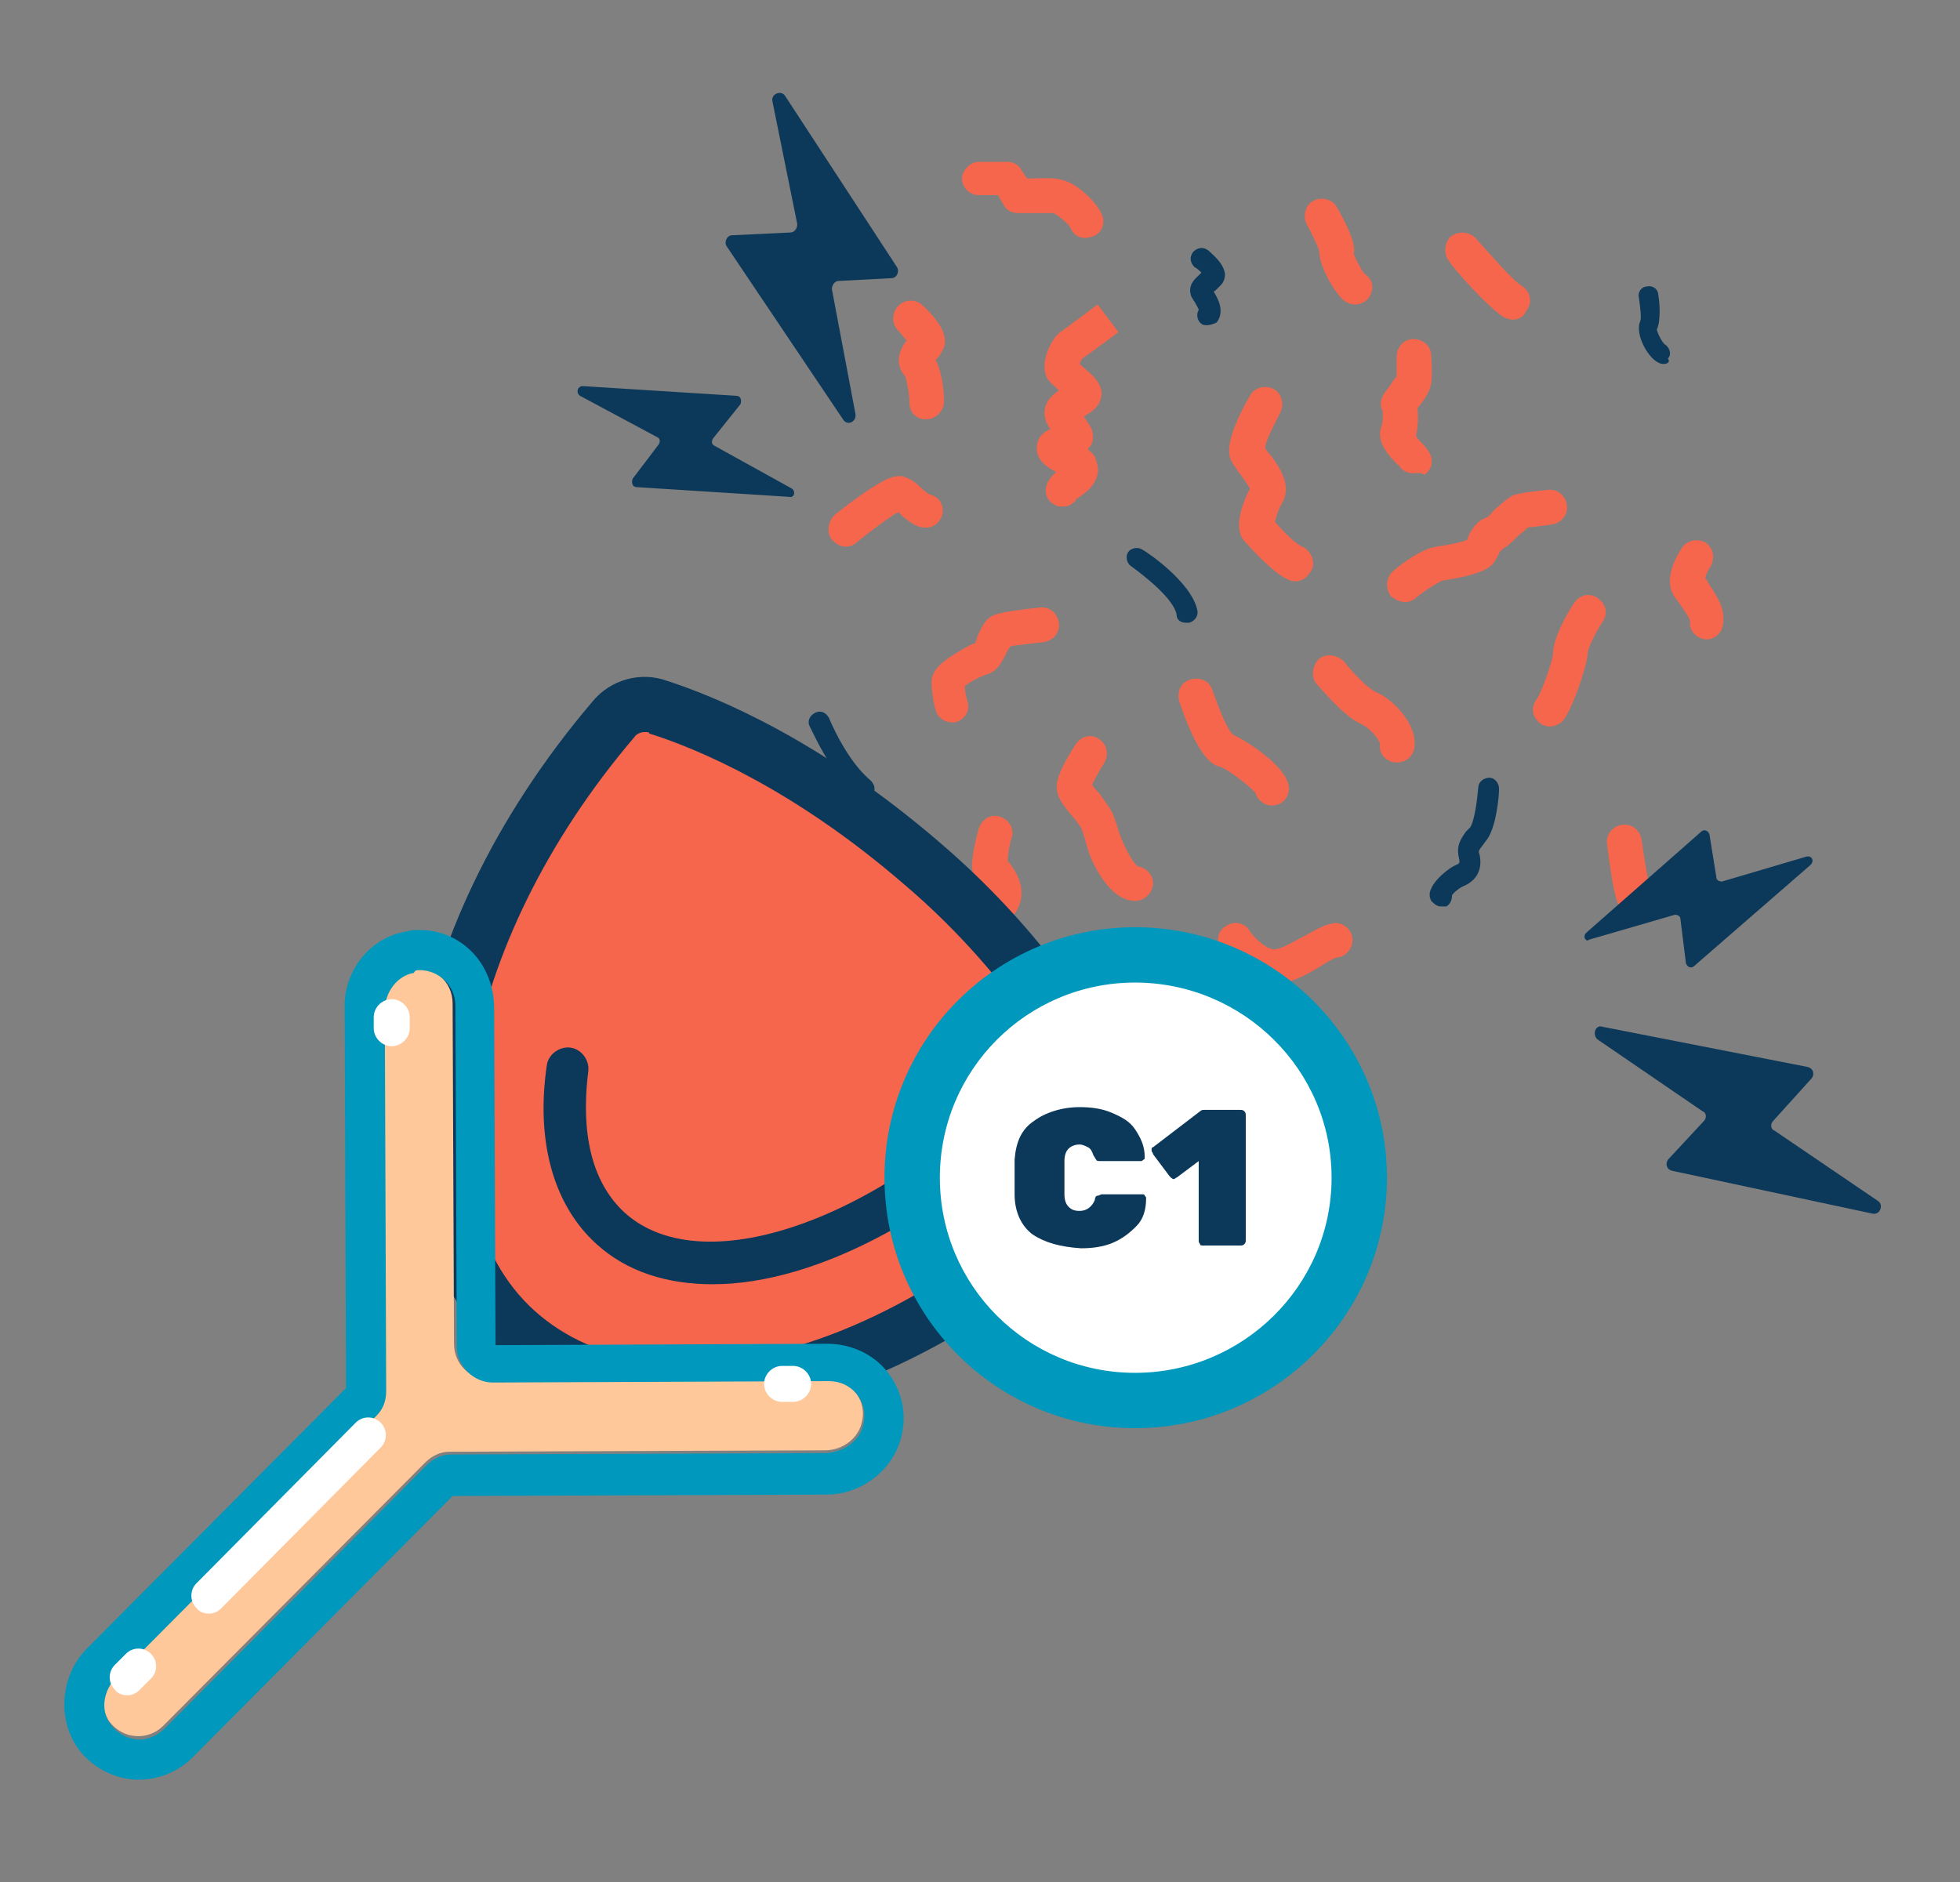 <?xml version="1.0" encoding="utf-8"?>
<!-- Generator: Adobe Illustrator 25.2.3, SVG Export Plug-In . SVG Version: 6.00 Build 0)  -->
<svg version="1.1" id="Layer_2_1_" xmlns="http://www.w3.org/2000/svg" xmlns:xlink="http://www.w3.org/1999/xlink" x="0px" y="0px"
	 viewBox="0 0 141.6 136" style="enable-background:new 0 0 141.6 136;" xml:space="preserve">
<rect x="0" y="0" width="141.6" height="136" fill="#808080" stroke="none"/>
<style type="text/css">
	.st0{fill:#F5664D;}
	.st1{fill:#0C3859;}
	.st2{fill:#FFC89B;}
	.st3{fill:#0098BC;}
	.st4{fill:#FFFFFF;}
</style>
<g>
	<g>
		<path class="st0" d="M78.4,17.2c-0.5,0-0.9-0.3-1.1-0.8c-0.1-0.2-0.9-0.9-1.2-1c-0.2,0-1.4,0-2.5,0c-0.5,0-0.9-0.2-1.1-0.6
			l-0.4-0.7h-1.4c-0.7,0-1.2-0.6-1.2-1.2s0.6-1.2,1.2-1.2h2.1c0.4,0,0.8,0.2,1,0.6l0.4,0.6c0.8,0,1.9-0.1,2.5,0.1
			c1.1,0.2,2.6,1.7,2.9,2.5c0.3,0.6,0,1.4-0.7,1.6C78.8,17.1,78.6,17.2,78.4,17.2z"/>
		<path class="st0" d="M66.9,30.3c-0.7,0-1.2-0.5-1.2-1.2s-0.2-1.6-0.3-1.9c-0.9-1-0.3-2.1,0.1-2.6c-0.2-0.2-0.4-0.5-0.6-0.7
			c-0.5-0.5-0.5-1.3,0-1.8s1.3-0.5,1.8,0c1.8,1.7,1.7,2.7,1.4,3.2c-0.1,0.2-0.2,0.4-0.4,0.6L67.6,26c0.4,0.8,0.6,2,0.6,3
			C68.2,29.7,67.6,30.3,66.9,30.3L66.9,30.3z M65.3,27.2L65.3,27.2L65.3,27.2z M67.2,25.5L67.2,25.5L67.2,25.5z M65.7,24.9
			L65.7,24.9L65.7,24.9z"/>
		<path class="st0" d="M97.9,22c-0.3,0-0.5-0.1-0.7-0.2c-0.7-0.5-1.9-2.5-1.9-3.7c-0.1-0.3-0.5-1.2-0.9-1.9
			c-0.3-0.6-0.1-1.4,0.5-1.7s1.4-0.1,1.7,0.5c1.2,2.1,1.3,2.9,1.2,3.3c0.1,0.4,0.6,1.3,0.8,1.5c0.6,0.4,0.7,1.1,0.3,1.7
			C98.7,21.8,98.3,22,97.9,22z M95.3,18.2L95.3,18.2L95.3,18.2z M95.3,18L95.3,18L95.3,18z"/>
		<path class="st0" d="M76.8,36.6c-0.1,0-0.2,0-0.3,0c-0.7-0.2-1.1-0.8-0.9-1.5c0.1-0.4,0.4-0.7,0.7-1c-0.6-0.3-1.4-0.8-1.4-1.7
			c0-0.8,0.5-1.2,1-1.4c-0.1-0.1-0.2-0.2-0.2-0.3c-0.2-0.3-0.3-0.8-0.2-1.2c0.1-0.6,0.6-1,1-1.3c-0.3-0.3-0.6-0.5-0.8-0.8
			c-0.7-1.1,0.3-3,0.9-3.4c0.3-0.2,2.7-2,2.7-2l1.5,2c0,0-2,1.5-2.6,1.9c-0.1,0.1-0.1,0.2-0.2,0.4l0.1,0.1c0.7,0.6,1.8,1.4,1.4,2.5
			c-0.2,0.6-0.7,0.9-1.2,1.2c0.2,0.3,0.5,0.7,0.6,1c0.1,0.4,0.1,0.8-0.1,1.1c-0.1,0.1-0.2,0.2-0.2,0.3c0.3,0.2,0.5,0.4,0.6,0.8
			c0.5,1.3-0.6,2.2-1.2,2.6C77.9,36,77.9,36,77.8,36C77.6,36.4,77.2,36.6,76.8,36.6z M78,35.7L78,35.7L78,35.7z M78,35.7L78,35.7
			L78,35.7z"/>
		<path class="st0" d="M61.1,39.5c-0.4,0-0.7-0.2-1-0.5c-0.4-0.5-0.3-1.3,0.2-1.8c3.7-2.9,4.3-2.8,4.8-2.8c0.6,0.1,1.1,0.5,1.6,1
			c0.1,0.1,0.3,0.2,0.4,0.3c0.3,0.1,0.6,0.2,0.8,0.5c0.4,0.6,0.2,1.3-0.3,1.7c-0.9,0.6-1.8-0.1-2.4-0.6c-0.1-0.1-0.2-0.2-0.3-0.3
			c-0.7,0.4-1.9,1.3-2.9,2.1C61.7,39.4,61.4,39.5,61.1,39.5z M65.2,37L65.2,37L65.2,37z M64.5,36.9L64.5,36.9L64.5,36.9z"/>
		<path class="st0" d="M93.6,42c-0.2,0-0.3,0-0.5-0.1c-1.2-0.5-3-2.6-3.2-2.8c-0.9-1,0-3,0.4-3.8c-0.1-0.2-0.4-0.6-0.6-0.9
			c-0.3-0.4-0.6-0.8-0.8-1.2c-0.1-0.3-0.5-1.3,1.4-4.6c0.3-0.6,1.1-0.8,1.7-0.5s0.8,1.1,0.5,1.7c-0.5,1-1.1,2.1-1.1,2.6
			c0.1,0.1,0.2,0.3,0.4,0.5c0.6,0.8,1.6,2.2,0.8,3.5c-0.3,0.5-0.4,1-0.5,1.3c0.7,0.8,1.6,1.7,2,1.8c0.6,0.3,0.9,1,0.7,1.6
			C94.5,41.7,94.1,42,93.6,42z"/>
		<path class="st0" d="M109.3,23.1c-0.2,0-0.5-0.1-0.7-0.2c-1.2-0.8-3.5-3.4-3.9-4c-0.4-0.5-0.4-1.3,0.1-1.8
			c0.5-0.4,1.3-0.4,1.8,0.1c1,1.1,2.7,3.1,3.4,3.5c0.6,0.4,0.7,1.2,0.3,1.7C110.1,22.9,109.7,23.1,109.3,23.1z"/>
		<path class="st0" d="M102.1,34.2c-0.4,0-0.8-0.2-1-0.5c0-0.1-0.1-0.1-0.2-0.2c-0.6-0.6-1.5-1.6-1.1-2.7c0.1-0.2,0.1-0.7,0.1-1
			c0,0,0,0,0-0.1c-0.4-0.7,0.1-1.3,0.5-1.8c0.1-0.2,0.4-0.6,0.5-0.7c0-0.3,0-1,0-1.4c0-0.7,0.5-1.3,1.2-1.3s1.3,0.5,1.3,1.2
			c0,0.2,0.1,1.3,0,2c-0.1,0.6-0.5,1.2-1,1.8c0.1,0.7,0,1.5-0.1,2c0.1,0.2,0.3,0.4,0.5,0.6s0.3,0.4,0.4,0.5c0.4,0.6,0.3,1.3-0.3,1.7
			C102.6,34.1,102.3,34.2,102.1,34.2z M102.1,31.6L102.1,31.6L102.1,31.6z M101,30.3L101,30.3L101,30.3z M101,30.3L101,30.3
			L101,30.3z M100.9,30.3C100.9,30.3,101,30.3,100.9,30.3C101,30.3,100.9,30.3,100.9,30.3z"/>
		<path class="st0" d="M68.8,52.2c-0.6,0-1.1-0.4-1.2-0.9c-0.1-0.2-0.3-1.3-0.3-2c0-1.1,1.2-1.8,2.8-2.7c0.1,0,0.2-0.1,0.3-0.1
			c0.1-0.1,0.2-0.4,0.2-0.5c0.3-0.6,0.5-1.2,1.1-1.5c0.2-0.1,0.6-0.3,3.4-0.6c0.7-0.1,1.3,0.4,1.4,1.1s-0.4,1.3-1.1,1.4
			c-0.8,0.1-1.9,0.2-2.4,0.3c-0.1,0.1-0.1,0.2-0.2,0.3c-0.3,0.6-0.6,1.3-1.2,1.6c-0.1,0.1-0.3,0.1-0.5,0.2c-0.3,0.1-1.1,0.5-1.4,0.8
			c0,0.3,0.1,0.8,0.2,1.1c0.2,0.7-0.2,1.3-0.9,1.5C69,52.2,68.9,52.2,68.8,52.2z"/>
		<path class="st0" d="M123.3,46.2h-0.1c-0.7-0.1-1.2-0.7-1.1-1.3c0-0.2-0.5-0.9-0.7-1.2c-0.2-0.3-0.4-0.5-0.5-0.7
			c-0.7-1.2,0.2-2.8,0.6-3.4c0.4-0.6,1.2-0.7,1.7-0.4c0.6,0.4,0.7,1.1,0.4,1.7l0,0c-0.2,0.3-0.4,0.7-0.4,0.9
			c0.1,0.1,0.2,0.2,0.2,0.3c0.5,0.8,1.2,1.7,1.1,2.8C124.5,45.7,123.9,46.2,123.3,46.2z"/>
		<path class="st0" d="M112,52.5c-0.4,0-0.8-0.2-1-0.5c-0.4-0.5-0.3-1.1,0.1-1.6c0.3-0.5,1.1-2.7,1.1-3.2c0-1,0.9-2.7,1.5-3.6
			c0.4-0.6,1.1-0.8,1.7-0.4c0.6,0.4,0.8,1.1,0.4,1.7c-0.6,0.9-1.1,2-1.1,2.3c0,0.8-1.2,4.4-1.9,5C112.5,52.4,112.2,52.5,112,52.5z"
			/>
		<path class="st0" d="M118,66c-0.5,0-0.9-0.3-1.1-0.7c-0.3-0.6-0.6-2.7-0.8-4.3c-0.1-0.7,0.4-1.3,1.1-1.4c0.7-0.1,1.3,0.4,1.4,1.1
			c0.2,1.4,0.5,3.2,0.6,3.5c0.3,0.6,0.1,1.4-0.6,1.7C118.4,66,118.2,66,118,66z"/>
		<path class="st0" d="M101.5,43.5c-0.4,0-0.7-0.2-1-0.4c-0.4-0.5-0.4-1.3,0.1-1.8c0.7-0.6,2.2-1.7,3.2-1.8c0.7-0.1,1.8-0.3,2.2-0.5
			c0-0.1,0.1-0.2,0.1-0.3c0.2-0.4,0.6-1.1,1.3-1.3c0.2-0.1,0.4-0.4,0.6-0.6c0.6-0.5,0.9-0.8,1.3-1c0.5-0.2,1.6-0.3,2.5-0.4
			c0.7-0.1,1.3,0.4,1.4,1.1s-0.4,1.3-1.1,1.4c-0.7,0.1-1.4,0.2-1.7,0.2c-0.1,0.1-0.4,0.4-0.6,0.5c-0.5,0.5-0.9,0.9-1.3,1.1
			c0,0,0,0.1-0.1,0.1c-0.2,0.3-0.3,0.7-0.6,1c-0.9,0.9-3.7,1.1-3.7,1.2c-0.2,0.1-1.1,0.6-1.8,1.2C102.1,43.4,101.8,43.5,101.5,43.5z
			 M107.4,37.5L107.4,37.5L107.4,37.5z M107.9,37.4L107.9,37.4L107.9,37.4z"/>
		<path class="st0" d="M100.9,55.1L100.9,55.1c-0.7,0-1.3-0.6-1.2-1.3c0-0.3-0.7-1.2-1.4-1.5c-1.3-0.6-2.9-2.6-3.2-2.9
			c-0.4-0.5-0.3-1.3,0.2-1.8c0.5-0.4,1.3-0.3,1.8,0.2c0.7,0.9,1.8,2,2.3,2.2c1.4,0.6,2.9,2.4,2.8,3.8
			C102.2,54.6,101.6,55.1,100.9,55.1z"/>
		<path class="st0" d="M91.9,58.2c-0.1,0-0.1,0-0.2,0c-0.5-0.1-0.9-0.5-1-0.9c-0.4-0.5-2.1-1.8-2.6-1.9c-0.4-0.1-1.5-0.5-2.9-4.7
			C85,50,85.3,49.3,86,49.1s1.4,0.1,1.6,0.8c0.5,1.4,1.1,2.9,1.5,3.2c0.9,0.4,4.3,2.5,4,4.1C93,57.8,92.5,58.2,91.9,58.2z
			 M90.7,57.4L90.7,57.4L90.7,57.4z M88.9,53C88.9,53,89,53,88.9,53C89,53,88.9,53,88.9,53z"/>
		<path class="st0" d="M82,65.1c-1.8,0-3-2.6-3.3-3.4c-0.1-0.3-0.2-0.6-0.3-1c-0.1-0.3-0.2-0.7-0.3-0.9c-0.1-0.1-0.4-0.6-0.7-0.9
			c-0.6-0.7-0.9-1.2-1-1.6s-0.3-1,1.3-3.5c0.4-0.6,1.1-0.8,1.7-0.4s0.7,1.1,0.4,1.7c-0.4,0.6-0.7,1.2-0.9,1.6
			c0.1,0.2,0.3,0.4,0.5,0.6c0.5,0.7,0.8,1.1,1,1.5c0.1,0.3,0.3,0.8,0.4,1.2c0.1,0.3,0.2,0.6,0.3,0.8c0.3,0.7,0.8,1.6,1.1,1.8
			c0.6,0.1,1.1,0.6,1.1,1.2C83.3,64.5,82.7,65.1,82,65.1z M78.9,57L78.9,57L78.9,57z"/>
		<path class="st0" d="M92,71.1L92,71.1c-2.3-0.1-3.7-2.2-3.8-2.5c-0.4-0.6-0.2-1.4,0.4-1.7c0.6-0.4,1.4-0.2,1.7,0.4
			c0.2,0.3,1,1.2,1.7,1.3c0.6,0,1.5-0.6,2.3-1c0.9-0.5,1.6-0.9,2.3-0.9c0.7,0.1,1.2,0.7,1.1,1.4c-0.1,0.6-0.6,1.1-1.2,1.1
			c-0.2,0.1-0.6,0.3-0.9,0.5C94.5,70.4,93.2,71.1,92,71.1z"/>
		<path class="st0" d="M72.4,66.5c-0.2,0-0.4,0-0.6-0.1c-0.6-0.3-0.9-1.1-0.6-1.7c0,0,0-0.2-0.5-0.9l-0.1-0.2
			c-0.3-0.3-0.7-0.8,0.1-3.7c0.2-0.7,0.9-1.1,1.5-0.9c0.7,0.2,1.1,0.9,0.9,1.5s-0.3,1.4-0.3,1.7c0.5,0.6,1.5,2,0.7,3.5
			C73.3,66.2,72.8,66.5,72.4,66.5z M72.8,62.5L72.8,62.5L72.8,62.5z"/>
	</g>
	<g>
		<path class="st1" d="M85.7,45c-0.4,0-0.7-0.2-0.7-0.6c-0.2-1.1-2.2-2.7-3.3-3.5c-0.3-0.2-0.4-0.7-0.2-1s0.7-0.4,1-0.2
			c0.4,0.2,3.6,2.4,4,4.4c0.1,0.4-0.2,0.8-0.6,0.9C85.8,45,85.7,45,85.7,45z"/>
		<path class="st1" d="M87.2,23.5c-0.1,0-0.3,0-0.4-0.1c-0.3-0.2-0.4-0.7-0.2-1c0-0.1-0.2-0.4-0.3-0.6c-0.1-0.1-0.1-0.2-0.2-0.3
			c-0.4-0.9,0.3-1.4,0.6-1.7c0,0,0,0,0.1-0.1c-0.1-0.1-0.3-0.3-0.5-0.4c-0.3-0.3-0.4-0.7-0.1-1.1c0.3-0.3,0.7-0.4,1.1-0.1
			c0.3,0.3,1.1,0.9,1.2,1.7c0,0.3-0.1,0.6-0.3,0.8c-0.1,0.1-0.3,0.3-0.4,0.4c0,0-0.1,0-0.1,0.1c0.3,0.5,0.8,1.4,0.2,2.2
			C87.7,23.4,87.4,23.5,87.2,23.5z M86.9,19.9L86.9,19.9L86.9,19.9z"/>
		<path class="st1" d="M120.2,26.3c-0.1,0-0.2,0-0.4-0.1c-0.8-0.4-1.7-2.1-1.3-3c0.1-0.2,0-1-0.1-1.7c-0.1-0.4,0.2-0.8,0.6-0.8
			c0.4-0.1,0.8,0.2,0.8,0.6c0.1,0.5,0.2,1.9-0.1,2.5c0,0.2,0.4,1,0.6,1.1c0.3,0.2,0.5,0.7,0.2,1C120.7,26.2,120.4,26.3,120.2,26.3z"
			/>
		<path class="st1" d="M104.1,65.5c-0.3,0-0.5-0.2-0.7-0.4c-0.1-0.2-0.2-0.5,0-0.9c0.3-0.7,1.3-1.5,1.8-1.7c0.2-0.1,0.3-0.1,0.2-0.5
			c-0.2-0.9,0.1-1.3,0.5-1.9c0.1-0.1,0.2-0.2,0.3-0.3c0.3-0.4,0.5-1.8,0.6-2.9c0-0.4,0.4-0.7,0.8-0.7c0.4,0,0.7,0.4,0.7,0.8
			c0,0.5-0.2,2.8-0.9,3.7c-0.1,0.1-0.2,0.3-0.3,0.4c-0.3,0.4-0.3,0.4-0.2,0.7c0.2,1-0.2,1.8-1.1,2.2c-0.3,0.1-0.8,0.5-0.9,0.7
			c0,0.3-0.1,0.6-0.4,0.8C104.3,65.5,104.2,65.5,104.1,65.5z"/>
		<path class="st1" d="M62.4,57.7c-0.2,0-0.3-0.1-0.5-0.2c-2-1.7-3.3-4.9-3.4-5c-0.2-0.4,0-0.8,0.4-1s0.8,0,1,0.4c0,0,1.2,3,3,4.5
			c0.3,0.3,0.4,0.7,0.1,1.1C62.8,57.6,62.6,57.7,62.4,57.7z"/>
	</g>
	<path class="st1" d="M60.9,30.3l-8.4-12.5c-0.2-0.3,0-0.8,0.4-0.8l4.2-0.2c0.3,0,0.5-0.3,0.5-0.6l-1.8-8.9
		c-0.1-0.5,0.6-0.8,0.9-0.4l8.1,12.4c0.2,0.3,0,0.8-0.4,0.8l-3.8,0.2c-0.3,0-0.5,0.3-0.5,0.6l1.7,9C61.9,30.5,61.2,30.8,60.9,30.3z"
		/>
	<path class="st1" d="M57,35.9l-11-0.7c-0.3,0-0.4-0.3-0.3-0.6l1.9-2.5c0.1-0.2,0.1-0.4-0.1-0.5l-5.6-3c-0.3-0.2-0.2-0.7,0.2-0.7
		l11.1,0.7c0.3,0,0.4,0.3,0.3,0.6l-2,2.5c-0.1,0.2-0.1,0.4,0.1,0.5l5.6,3.1C57.5,35.5,57.4,36,57,35.9z"/>
	<path class="st1" d="M115.8,74.2l14.8,2.9c0.4,0.1,0.5,0.5,0.3,0.8l-2.8,3.1c-0.2,0.2-0.2,0.6,0.1,0.7l7.5,5.1
		c0.4,0.3,0.1,1-0.4,0.9l-14.5-3.1c-0.4-0.1-0.5-0.5-0.3-0.8l2.6-2.8c0.2-0.2,0.2-0.6-0.1-0.7l-7.6-5.2
		C115,74.7,115.3,74,115.8,74.2z"/>
	<path class="st1" d="M114.6,67.4l8.3-7.3c0.2-0.2,0.5-0.1,0.6,0.2l0.5,3.1c0,0.2,0.2,0.3,0.4,0.3l6.1-1.8c0.4-0.1,0.6,0.3,0.3,0.6
		l-8.4,7.3c-0.2,0.2-0.5,0.1-0.6-0.2l-0.4-3.2c0-0.2-0.2-0.3-0.4-0.3l-6.2,1.8C114.6,68.1,114.3,67.7,114.6,67.4z"/>
	<g>
		<g>
			<path class="st0" d="M81.1,81.4c0.5,1.1,0.3,2.5-0.6,3.4C66,99.8,47,104.9,37.3,96.2c-9.7-8.8-6.5-28.3,7-44.2
				c0.8-0.9,2.1-1.3,3.3-0.9c3.4,1.1,10.6,4.1,18.9,11.2C75.1,69.6,79.5,77.7,81.1,81.4z"/>
			<path class="st1" d="M49.5,102.4c-5.3,0-10-1.5-13.5-4.8c-10.5-9.5-7.5-30.1,6.8-46.9c1.3-1.6,3.5-2.2,5.4-1.5
				c3.7,1.2,11.1,4.3,19.6,11.6c8.7,7.4,13.2,15.6,15.1,19.8l0,0c0.8,1.9,0.5,4.1-0.9,5.6C71.9,96.6,59.7,102.4,49.5,102.4z
				 M46.6,52.9c-0.3,0-0.6,0.1-0.8,0.4c-12.7,14.9-15.9,33.5-7.2,41.4c8.9,8,26.6,3.1,40.4-11.3c0.3-0.3,0.4-0.8,0.2-1.2
				c-1.4-3.2-5.6-11.3-14-18.4C57.3,57,50.4,54.1,46.9,53C46.9,52.9,46.8,52.9,46.6,52.9z"/>
		</g>
		<path class="st1" d="M51.5,92.8c-3.3,0-6.2-0.9-8.4-2.9c-3.1-2.8-4.4-7.4-3.6-12.9c0.1-0.8,0.9-1.4,1.7-1.3s1.4,0.9,1.3,1.7
			c-0.4,3.2-0.3,7.5,2.6,10.2c5.8,5.3,19.3,0.3,29.5-10.9l0,0l0,0c0.7-0.8,1.4-1.6,2.1-2.4c0.5-0.7,1.5-0.8,2.2-0.2
			c0.7,0.5,0.8,1.5,0.2,2.2c-0.7,0.8-1.4,1.7-2.1,2.5l0,0l-0.1,0.1l0,0C68.7,87.7,59,92.8,51.5,92.8z"/>
	</g>
	<g>
		<g>
			<path class="st2" d="M27.7,72.8l0.1,27.5c0,0.7-0.3,1.3-0.7,1.8L8.3,121c-0.9,0.9-1.1,2.4-0.4,3.4c1,1.3,2.8,1.4,3.9,0.3l18.9-19
				c0.5-0.5,1.1-0.8,1.8-0.8l27.1-0.1c1.3,0,2.5-0.9,2.7-2.2c0.3-1.6-1-3-2.6-3l-24.3,0.1c-1.4,0-2.6-1.1-2.6-2.6l-0.1-24.6
				c0-1.6-1.4-2.8-3-2.5C28.6,70.3,27.7,71.5,27.7,72.8z"/>
			<path class="st3" d="M30.3,70.1c1.4,0,2.6,1.1,2.6,2.6L33,97.3c0,1.4,1.2,2.6,2.6,2.6l0,0l24.3-0.1l0,0c1.6,0,2.8,1.4,2.5,3
				c-0.2,1.3-1.4,2.1-2.7,2.2l-27.1,0.1c-0.7,0-1.3,0.3-1.8,0.8l-18.9,19c-0.5,0.5-1.2,0.8-1.8,0.8c-0.8,0-1.6-0.4-2.1-1.1
				c-0.8-1-0.5-2.5,0.4-3.4l18.8-18.9c0.5-0.5,0.7-1.1,0.7-1.8L27.8,73c0-1.3,0.9-2.5,2.1-2.7C30,70.1,30.1,70.1,30.3,70.1
				 M30.3,67.2c-0.3,0-0.6,0-0.9,0.1c-2.6,0.4-4.6,2.8-4.5,5.6l0.1,27.4L6.3,119.1c-1.9,1.9-2.2,5-0.7,7.2c1,1.4,2.7,2.3,4.4,2.3
				c1.5,0,2.9-0.6,3.9-1.6l18.8-18.9l27-0.1c2.7,0,5.1-2,5.5-4.6c0.3-1.6-0.2-3.2-1.2-4.4c-1-1.2-2.6-1.9-4.2-1.9l-24,0.1l-0.1-24.3
				C35.7,69.6,33.3,67.2,30.3,67.2L30.3,67.2z"/>
		</g>
		<path class="st4" d="M9.2,122.5c-0.3,0-0.7-0.1-0.9-0.4c-0.5-0.5-0.5-1.3,0-1.8l0.8-0.8c0.5-0.5,1.3-0.5,1.8,0s0.5,1.3,0,1.8
			l-0.8,0.8C9.8,122.4,9.5,122.5,9.2,122.5z"/>
		<path class="st4" d="M28.3,75.6c-0.7,0-1.3-0.6-1.3-1.3v-0.8c0-0.7,0.6-1.3,1.3-1.3l0,0c0.7,0,1.3,0.6,1.3,1.3v0.8
			C29.6,75,29,75.6,28.3,75.6L28.3,75.6z"/>
		<path class="st4" d="M56.5,101.3c-0.7,0-1.3-0.6-1.3-1.3s0.6-1.3,1.3-1.3h0.8l0,0c0.7,0,1.3,0.6,1.3,1.3s-0.6,1.3-1.3,1.3H56.5
			L56.5,101.3z"/>
		<path class="st4" d="M15.1,116.6c-0.3,0-0.7-0.1-0.9-0.4c-0.5-0.5-0.5-1.3,0-1.8l11.5-11.6c0.5-0.5,1.3-0.5,1.8,0s0.5,1.3,0,1.8
			L16,116.2C15.7,116.5,15.4,116.6,15.1,116.6z"/>
	</g>
	<g>
		<g>
			<circle class="st4" cx="82" cy="85.1" r="16.1"/>
			<path class="st3" d="M82,103.2c-10,0-18.1-8.1-18.1-18.1S72,67,82,67s18.2,8.1,18.2,18.1S92,103.2,82,103.2z M82,71
				c-7.8,0-14.1,6.3-14.1,14.1S74.2,99.2,82,99.2s14.2-6.3,14.2-14.1S89.8,71,82,71z"/>
		</g>
		<g>
			<path class="st1" d="M74.6,89.2c-0.8-0.6-1.3-1.6-1.3-2.9c0-0.3,0-0.7,0-1.2c0-0.6,0-1,0-1.3c0.1-1.3,0.5-2.2,1.4-2.8
				c0.8-0.6,2-1,3.3-1c0.8,0,1.6,0.1,2.3,0.4s1.3,0.6,1.7,1.2s0.7,1.2,0.7,2c0,0.1,0,0.2-0.1,0.2c-0.1,0.1-0.1,0.1-0.2,0.1h-2.9
				c-0.1,0-0.3,0-0.3-0.1c-0.1-0.1-0.1-0.2-0.2-0.3c-0.1-0.3-0.2-0.5-0.4-0.6s-0.4-0.2-0.6-0.2c-0.3,0-0.6,0.1-0.8,0.3
				s-0.3,0.5-0.3,0.9c0,0.3,0,0.6,0,1.2c0,0.5,0,0.9,0,1.2c0,0.4,0.1,0.7,0.3,0.9s0.4,0.3,0.8,0.3c0.5,0,0.9-0.3,1.1-0.8
				c0-0.2,0.1-0.3,0.2-0.3s0.2-0.1,0.3-0.1h2.9c0.1,0,0.2,0,0.2,0.1c0.1,0.1,0.1,0.1,0.1,0.2c0,0.8-0.2,1.5-0.7,2s-1,0.9-1.7,1.2
				s-1.5,0.4-2.3,0.4C76.6,90.1,75.5,89.8,74.6,89.2z"/>
			<path class="st1" d="M86.7,89.9c-0.1-0.1-0.1-0.2-0.1-0.3v-5.7L85,85.1c-0.1,0-0.1,0.1-0.2,0.1s-0.2-0.1-0.3-0.2l-1.2-1.6
				c0-0.1-0.1-0.2-0.1-0.2c0-0.1,0-0.1,0-0.2s0.1-0.1,0.1-0.1l3.4-2.6c0.1-0.1,0.2-0.1,0.3-0.1h2.6c0.1,0,0.2,0,0.3,0.1
				s0.1,0.2,0.1,0.3v9c0,0.1,0,0.2-0.1,0.3S89.7,90,89.6,90h-2.7C86.8,90,86.7,90,86.7,89.9z"/>
		</g>
	</g>
</g>
</svg>
